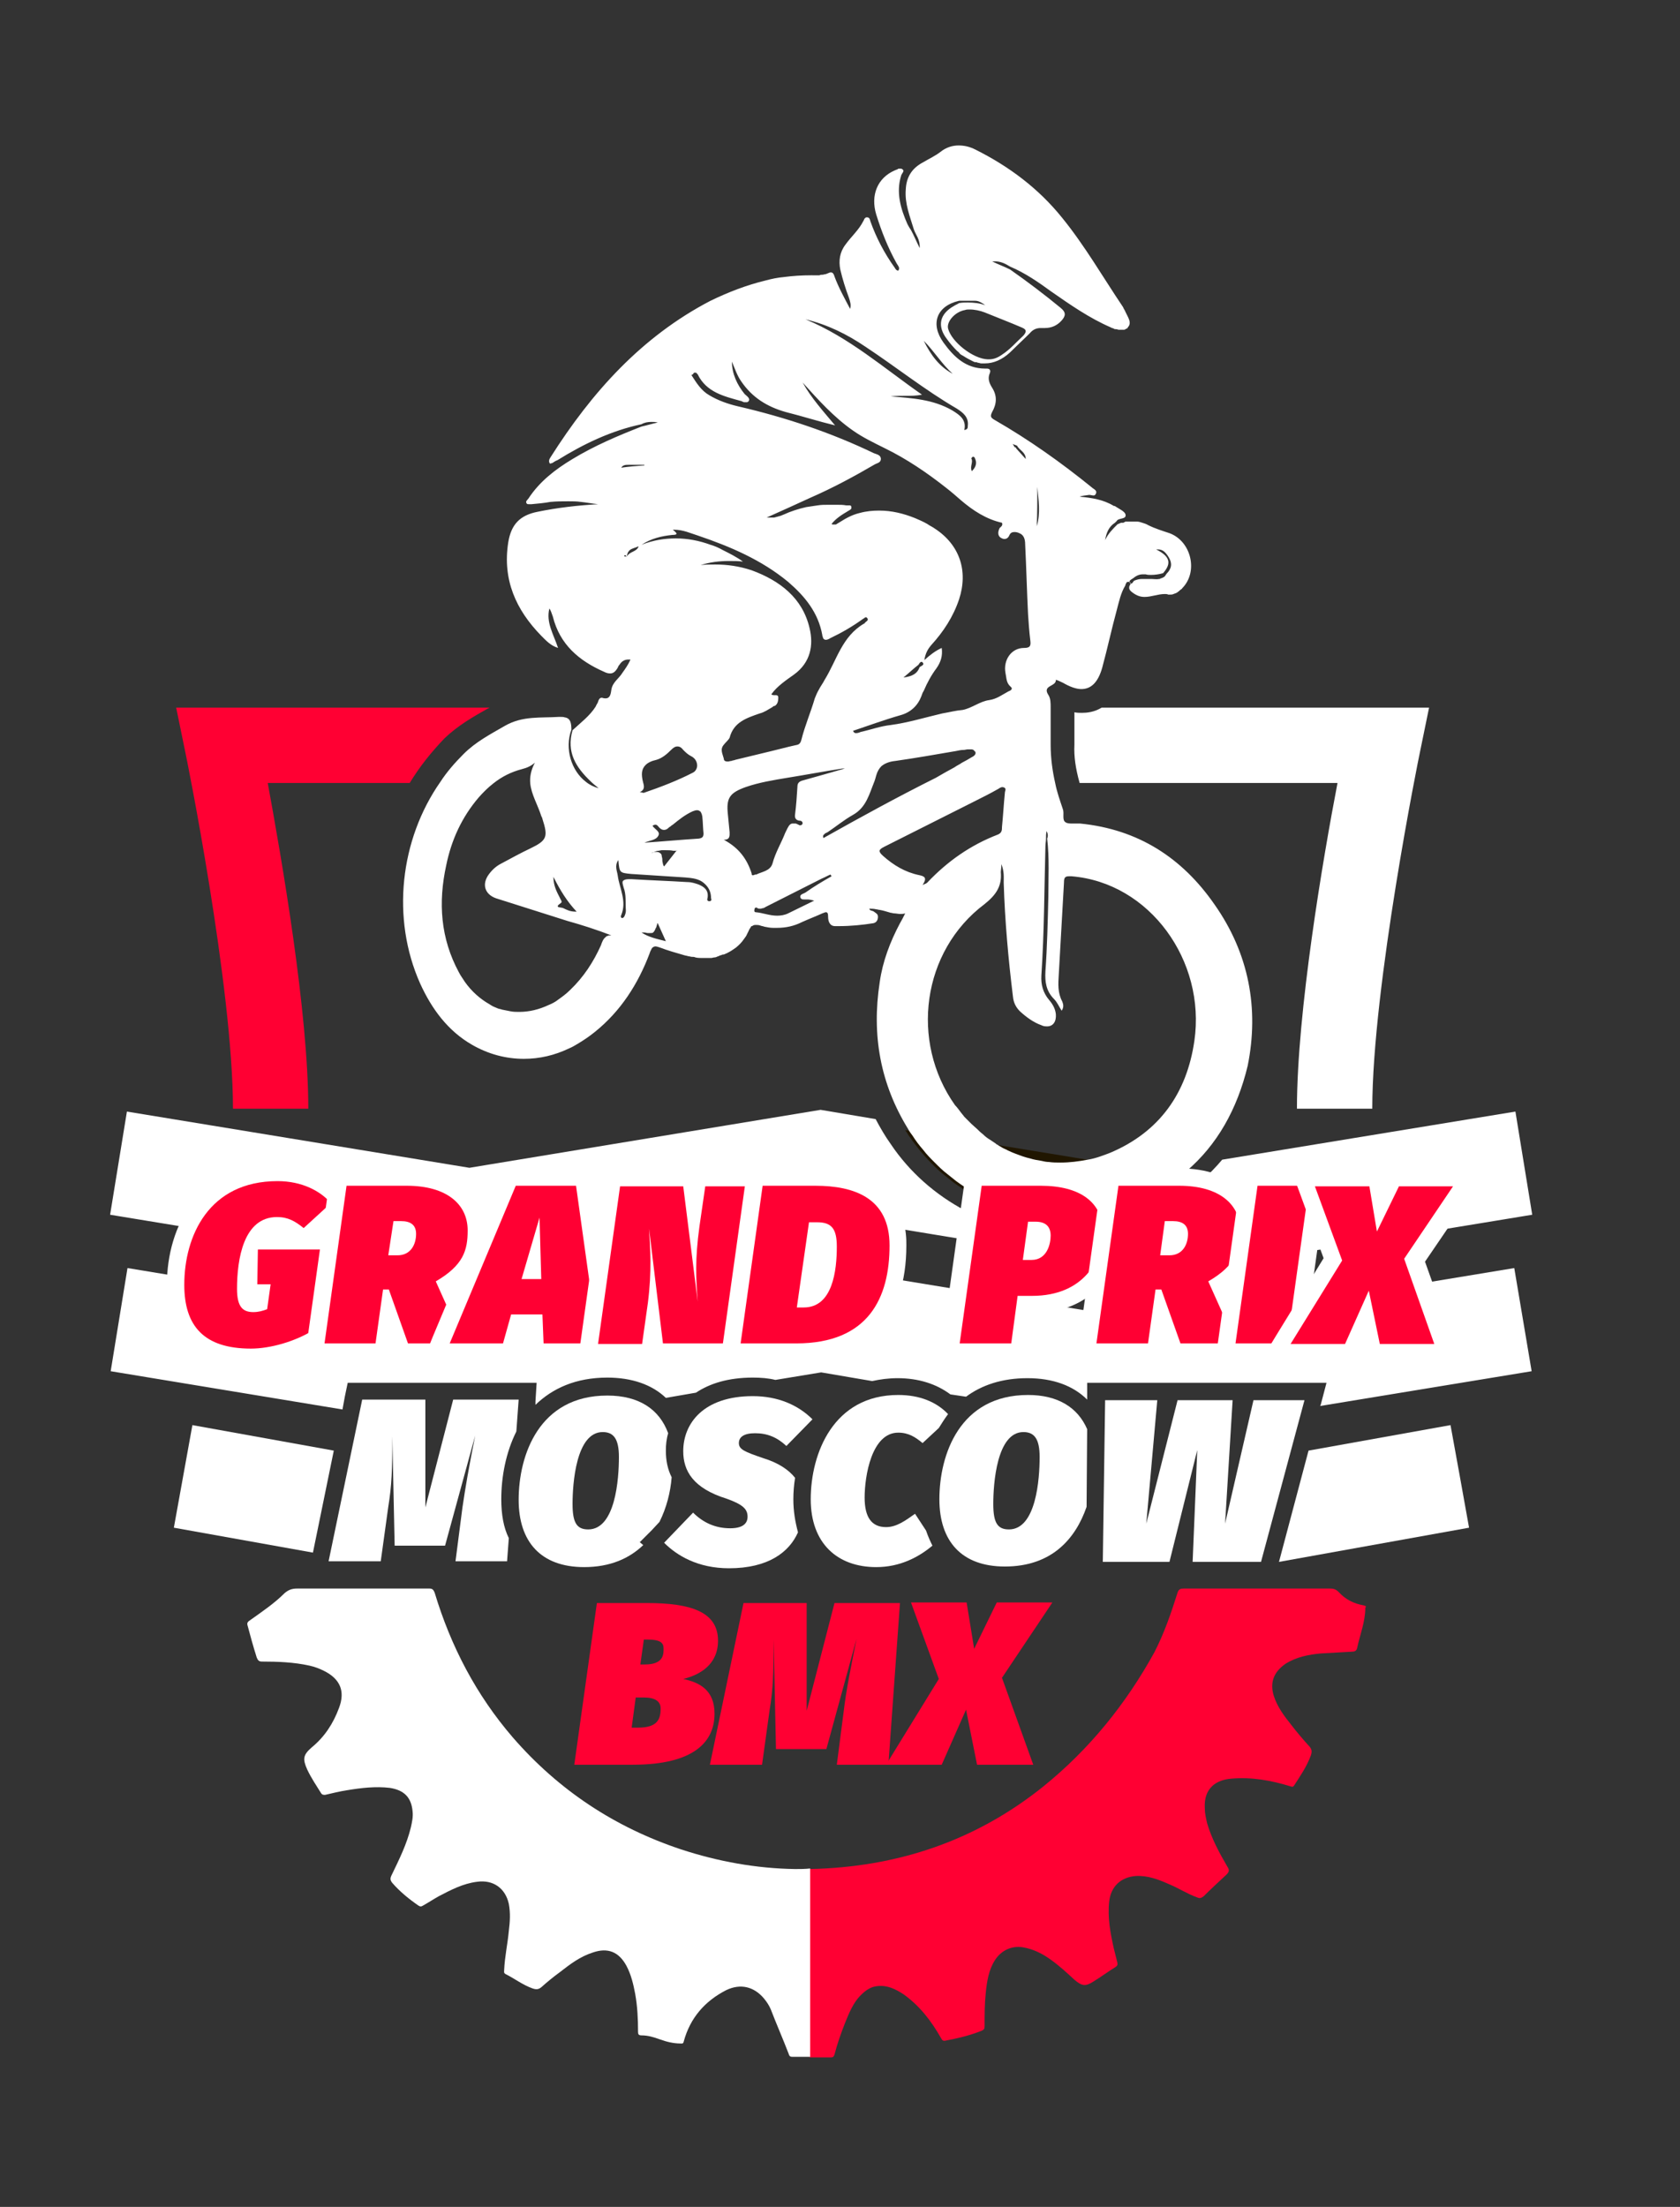 <?xml version="1.0" encoding="UTF-8"?> <svg xmlns="http://www.w3.org/2000/svg" xmlns:xlink="http://www.w3.org/1999/xlink" version="1.1" x="0px" y="0px" viewBox="0 0 289.9 380.8" style="enable-background:new 0 0 289.9 380.8;" xml:space="preserve"><rect x="0" y="0" width="289.9" height="380.8" fill="#333333" stroke="none"/> <style type="text/css"> .st0{fill:#FF0033;} .st1{fill:#FFFFFF;} .st2{fill:#201600;} .st3{fill-rule:evenodd;clip-rule:evenodd;fill:#FFFFFF;} </style> <g id="Подвал"> </g> <g id="Линии"> <g id="Слой_15"> </g> <g id="Слой_15__x28_копия_x29_"> </g> <g id="Слой_15_копия_2"> </g> </g> <g id="Райдер"> </g> <g id="Текст"> </g> <g id="Верх"> <path class="st0" d="M235.3,277c-1.7-0.3-3.1-1-4.3-2.3c-0.5-0.5-0.9-0.6-1.5-0.6c-3.1,0-6.1,0-9.2,0c-5.3,0-10.7,0-16,0 c-0.6,0-0.9,0.1-1.1,0.7c-1.1,3.5-2.3,7-4,10.3c-4.9,8.9-11.2,16.7-19.1,23.1c-11.8,9.5-25.4,14-40.4,14.3V355c1.2,0,2.5,0,3.7,0 c0.4,0,0.5-0.2,0.6-0.5c0.5-1.9,1.1-3.6,1.8-5.4c0.7-1.7,1.4-3.5,2.7-4.8c0.8-0.8,1.7-1.5,2.9-1.6c1.7-0.2,3.1,0.5,4.5,1.4 c2.8,2,4.8,4.6,6.5,7.6c0.2,0.4,0.4,0.5,0.8,0.4c2.1-0.4,4.2-0.9,6.2-1.7c0.4-0.2,0.5-0.3,0.5-0.8c0-1.9,0-3.8,0.2-5.7 c0.2-2,0.5-4,1.6-5.7c1.1-1.7,2.9-2.5,4.8-2.2c1.8,0.3,3.4,1.1,4.9,2.2c1.4,1,2.7,2.2,4,3.4c1.3,1.1,1.9,1.2,3.3,0.3 c1.3-0.8,2.5-1.7,3.8-2.5c0.3-0.2,0.4-0.4,0.3-0.8c-0.2-0.8-0.4-1.6-0.6-2.4c-0.6-2.7-1.1-5.3-0.8-8.1c0.3-2.6,2-4.2,4.6-4.4 c2.1-0.1,3.9,0.6,5.7,1.4c1.7,0.7,3.2,1.7,4.9,2.3c0.4,0.2,0.7,0.1,1.1-0.2c1.3-1.3,2.6-2.5,3.9-3.7c0.5-0.5,0.6-0.8,0.2-1.4 c-1.4-2.4-2.7-4.8-3.5-7.5c-0.2-0.9-0.4-1.7-0.4-2.6c-0.2-3.5,2-4.9,4.6-5.1c3.5-0.3,6.8,0.3,10.1,1.3c0.3,0.1,0.5,0.2,0.7-0.1 c1.1-1.7,2.2-3.3,2.9-5.2c0.2-0.6,0.2-1-0.2-1.5c-1.1-1.2-2.2-2.5-3.2-3.8c-1.2-1.5-2.4-3.1-3-5c-0.7-2.3,0-4.1,2-5.5 c1.9-1.2,4-1.6,6.1-1.8c1.8-0.1,3.5-0.2,5.3-0.3c0.5,0,0.9-0.1,1-0.7c0.5-2.3,1.4-4.5,1.4-6.9C235.8,277.2,235.7,277.1,235.3,277z"></path> <path class="st1" d="M137.2,322.5c-6.7-0.1-13.3-1.3-19.7-3.4c-11.4-3.8-21.1-10.2-29-19.3c-6.3-7.3-10.7-15.7-13.5-25 c-0.2-0.5-0.4-0.7-0.9-0.7c-3.9,0-7.8,0-11.7,0c-3.7,0-7.4,0-11.1,0c-0.9,0-1.5,0.2-2.2,0.8c-1.8,1.8-3.9,3.2-6,4.7 c-0.3,0.2-0.5,0.4-0.4,0.8c0.5,1.9,1,3.7,1.6,5.6c0.2,0.5,0.4,0.7,0.9,0.7c2.7,0,5.5,0.1,8.2,0.7c0.9,0.2,1.7,0.5,2.5,0.9 c2.8,1.4,3.7,3.5,2.6,6.4c-1,2.7-2.5,5-4.7,6.8c-1.5,1.3-1.6,2-0.8,3.8c0.7,1.5,1.6,2.8,2.4,4.1c0.2,0.3,0.4,0.3,0.7,0.3 c1.3-0.3,2.5-0.6,3.8-0.8c2.4-0.4,4.9-0.7,7.4-0.4c2.5,0.4,3.7,1.7,3.9,4.1c0.1,0.9-0.1,1.8-0.3,2.7c-0.7,2.9-2,5.5-3.3,8.2 c-0.3,0.6-0.3,0.9,0.1,1.4c1.3,1.5,2.9,2.8,4.5,3.9c0.3,0.2,0.5,0.2,0.8,0c0.9-0.5,1.8-1.1,2.7-1.6c2.1-1.1,4.2-2.2,6.6-2.5 c2.8-0.4,4.9,1.1,5.5,3.8c0.3,1.6,0.2,3.1,0,4.7c-0.2,2.2-0.7,4.4-0.8,6.7c0,0.3-0.1,0.5,0.2,0.7c1.6,0.8,3,1.9,4.7,2.5 c0.6,0.2,1,0.2,1.5-0.2c1-0.9,2.1-1.8,3.2-2.6c1.8-1.4,3.5-2.7,5.7-3.4c2.6-0.9,4.5-0.1,5.8,2.3c0.8,1.5,1.2,3.2,1.5,4.8 c0.4,2.2,0.5,4.4,0.5,6.6c0,0.4,0.1,0.6,0.6,0.6c1.1,0,2.1,0.3,3.2,0.7c1.1,0.4,2.3,0.7,3.5,0.7c0.3,0,0.5,0.1,0.6-0.4 c1.1-4,3.6-6.9,7.3-8.8c2.5-1.2,4.8-0.6,6.5,1.4c0.5,0.6,0.9,1.2,1.2,1.9c1,2.6,2.1,5.1,3.1,7.7c0.1,0.4,0.3,0.5,0.6,0.5 c1,0,2.1,0,3.1,0v-32.5C138.9,322.5,138.1,322.5,137.2,322.5z"></path> <path class="st2" d="M204.2,202.3c-3.2,2.8-7,4.9-11.6,6.4c-3,1-6.1,1.5-9.2,1.5c-3.2,0-6.4-0.5-9.5-1.5c-0.6-0.2-1.2-0.4-1.8-0.6 c-0.5-0.2-1-0.4-1.5-0.6c-2.2-1-4.2-2.1-6.1-3.5c-0.5-0.4-1-0.8-1.5-1.2c-0.8-0.6-1.5-1.3-2.2-2c-0.7-0.7-1.3-1.4-2-2.2 c-0.6-0.8-1.2-1.5-1.8-2.4c-0.3-0.4-0.5-0.8-0.8-1.2l15.5,2.5h0l15.9,2.6l14.7,2.4L204.2,202.3z"></path> <path class="st1" d="M264.4,209.6l-62.1,10.2l-60.6-10l-60.6,10l-62.1-10.2l2.9-17.8l59.1,9.7l60.6-10l9.5,1.6 c0.8,1.5,1.6,2.9,2.6,4.3c6.5,9.7,17.9,15.7,29.7,15.7c3.6,0,7.1-0.6,10.5-1.7c7-2.3,12.7-6.2,17-11.3l50.6-8.3L264.4,209.6z"></path> <path class="st3" d="M209.6,156.1c-5.6-8.1-13.2-13-23.2-14c-0.3,0-0.6,0-0.9,0c-0.1,0-0.3,0-0.4,0c-0.4,0-0.9,0-1.2-0.2 c-0.7-0.4-0.2-1.5-0.5-2.3c-0.5-1.5-1-2.9-1.3-4.4c-0.5-2.2-0.8-4.4-0.8-6.7c0-1.8,0-3.6,0-5.5c0-0.3,0-0.6,0-0.9 c0-0.8,0-1.6-0.4-2.2c-1.1-1.7,1.4-1.4,1.3-2.6c0,0,0,0,0,0c0.1,0,0.8,0.3,1.2,0.5c1.2,0.7,2.3,1.1,3.2,1.1c1.7,0,2.9-1.2,3.6-3.7 c0.9-3.3,1.6-6.6,2.5-9.9c0.4-1.5,0.7-3,1.5-4.3c0,0,0-0.1,0-0.1c0-0.1,0.1-0.1,0.1-0.2c0-0.1,0.1-0.1,0.1-0.2 c0.1-0.1,0.2-0.1,0.3-0.1c0.1,0,0.1,0,0.2,0c0.4,0.2,0.1,0.5,0,0.7c-0.2,0.6,0.2,0.9,0.6,1.2c0.7,0.5,1.3,0.7,2,0.7 c1.2,0,2.3-0.5,3.5-0.5c0.2,0,0.4,0,0.6,0.1c0.1,0,0.2,0,0.3,0h0c0.2,0,0.4,0,0.6-0.1c0.3-0.1,0.6-0.2,0.8-0.4 c0.2-0.1,0.3-0.3,0.5-0.4c0.1-0.1,0.2-0.1,0.2-0.2c2.8-2.8,1.6-8.1-2.2-9.5c-1.2-0.4-2.5-0.8-3.7-1.4c-0.3-0.2-0.7-0.3-1-0.4 c-0.3-0.1-0.6-0.2-0.9-0.2c-0.1,0-0.3,0-0.4,0c-0.1,0-0.1,0-0.2,0c-0.2,0-0.3,0-0.5,0c-0.1,0-0.1,0-0.2,0c0,0,0,0,0,0 c0,0,0,0-0.1,0c0,0,0,0-0.1,0c-0.1,0-0.1,0-0.2,0h0c0,0,0,0,0,0c-0.1,0-0.1,0-0.2,0c-0.1,0-0.2,0-0.2,0.1c-0.1,0-0.2,0-0.2,0.1 c-0.1,0-0.1,0-0.2,0c0,0,0,0-0.1,0c0,0-0.1,0-0.1,0c-0.1,0-0.2,0.1-0.3,0.1c-0.1,0.1-0.3,0.1-0.4,0.2c-0.8,0.8-1.6,1.6-2.1,2.7 c0.2-1.2,0.6-2.3,1.7-3c0.1-0.1,0.2-0.2,0.3-0.3c0.3-0.6,1.8-0.2,1.5-1.2c-0.2-0.5-1.1-0.9-1.7-1.3c-0.1-0.1-0.2-0.1-0.3-0.1 c-1.8-1.1-3.8-1.4-5.9-1.6c0.5-0.2,1.1-0.2,1.6-0.3h0.1c0.2,0,0.5,0.1,0.7,0.1c0.2,0,0.3-0.1,0.4-0.3c0.3-0.6-0.4-0.8-0.7-1.1 c-5.3-4.3-10.8-8.2-16.7-11.6c-0.7-0.4-0.9-0.6-0.5-1.4c0.8-1.4,0.9-2.8,0-4.2c-0.5-0.8-0.8-1.6-0.4-2.5c0.2-0.5,0-0.8-0.5-0.8 h-0.3c-3.3,0-5.4-2-7.2-4.5c-2.3-3.2-1.2-6.3,2.7-7.2c0.4,0,0.7,0,1.1,0c0.6,0,1.2,0,1.7,0h0c0.3,0,0.6,0.1,0.8,0.2 c0.2,0.1,0.4,0.2,0.7,0.4c0.1,0.1,0.2,0.2,0.3,0.2c-1-0.4-2.1-0.5-3.1-0.5c-0.5,0-1,0-1.5,0.1c-0.3,0.2-0.6,0.3-0.9,0.5 c-2.5,1.4-2.9,3.5-1.2,5.7c0.5,0.7,1.1,1.4,1.7,2c0.2,0.2,0.4,0.3,0.5,0.5c0.2,0.2,0.4,0.3,0.6,0.4c0.6,0.4,1.2,0.7,1.8,1 c0.2,0.1,0.3,0.1,0.5,0.1c0.1,0,0.2,0.1,0.3,0.1c0.2,0,0.3,0.1,0.5,0.1c0,0,0,0,0,0c0.2,0,0.4,0,0.7,0h0c1.4,0,2.9-0.6,4.3-1.9 c1.1-1.1,2.3-2.2,3.4-3.3c0.5-0.6,1.1-0.9,1.9-0.9c0.1,0,0.2,0,0.3,0c0.1,0,0.3,0,0.4,0c1.1,0,2.1-0.4,2.9-1.3 c0.7-0.8,0.8-1.4-0.2-2.2c-2.8-2.3-5.7-4.5-8.7-6.6c-1-0.5-2.1-0.9-3.1-1.4c0.2,0,0.3,0,0.5,0c1,0,1.8,0.4,2.6,0.9 c2.6,1.1,4.9,2.7,7.1,4.3c3.3,2.3,6.6,4.6,10.3,6.2c0.1,0.1,0.3,0.1,0.5,0.2c0.1,0.1,0.2,0.1,0.4,0.1c0.2,0,0.3,0.1,0.5,0.1 c0.1,0,0.1,0,0.2,0c0,0,0,0,0.1,0c0,0,0,0,0,0h0.1c0,0,0,0,0,0c0.1,0,0.3,0,0.4,0c0,0,0,0,0,0c0.1,0,0.2,0,0.3-0.1 c0.1,0,0.1-0.1,0.2-0.1c0.1,0,0.2-0.1,0.2-0.2c0.8-0.8,0-1.8-0.4-2.7c-0.1-0.3-0.3-0.5-0.4-0.8c-3.5-5.2-6.6-10.6-10.5-15.4 c-4.1-5.1-9.2-8.9-15-11.8c-1-0.5-1.9-0.7-2.9-0.7c-1,0-2.1,0.3-3.1,1.1c-0.9,0.7-2,1.2-3,1.8c-1.9,1-2.9,2.5-3,4.7 c-0.2,2.4,0.7,4.6,1.4,6.9c0.3,0.9,1.1,1.7,1,3.2c-0.6-1.2-1-2.2-1.5-3.1c-0.2-0.3-0.4-0.6-0.6-1c-1.2-2.7-2-5.5-1.1-8.4 c0.1-0.4,0.7-0.8,0.2-1.1c0,0-0.1-0.1-0.2-0.1c0,0-0.1,0-0.1,0c-0.1,0-0.2,0-0.3,0c-0.1,0-0.1,0-0.2,0.1c-0.2,0.1-0.3,0.1-0.5,0.2 c-3,1.3-4.2,4.3-3.2,7.6c0.9,2.9,2,5.7,3.5,8.4c0.2,0.4,0.7,0.8,0.3,1.3c-0.3,0-0.5-0.3-0.6-0.5c-1.8-2.5-3.2-5.2-4.2-8 c-0.1-0.3-0.1-0.7-0.6-0.7c0,0,0,0,0,0c-0.1,0-0.2,0-0.3,0.1c0,0,0,0.1-0.1,0.1c-0.1,0.1-0.1,0.3-0.2,0.4c-0.8,1.6-2.1,2.7-3.1,4.1 c-1,1.3-1.2,2.8-0.9,4.3c0.4,1.7,0.9,3.3,1.5,4.9c0.2,0.6,0.4,1.2,0.2,1.9c-1-1.9-2-3.7-2.7-5.6c-0.1-0.4-0.3-0.7-0.6-0.7 c-0.1,0-0.2,0-0.4,0.1c-0.2,0.1-0.3,0.1-0.5,0.2c-0.2,0-0.4,0.1-0.5,0.1c-0.2,0-0.4,0-0.6,0.1c-0.2,0-0.4,0-0.5,0 c-0.2,0-0.5,0-0.7,0H140c-1.6,0-3.2,0.1-4.7,0.3c-1.1,0.1-2.1,0.3-3.2,0.6c-3.3,0.8-6.4,2-9.5,3.5c-11.9,6.2-20.5,15.8-27.6,27 c-0.2,0.3-0.4,0.7-0.1,1.1c0.1,0,0.3-0.1,0.4-0.1c0.3-0.2,0.6-0.4,0.9-0.5c4.5-2.8,9.3-5.1,14.5-6.2c0.5-0.3,1.1-0.4,1.7-0.4 c0.4,0,0.7,0,1.1,0.1c-0.9,0.2-1.9,0.5-2.8,0.7c-4.1,1.6-8.1,3.3-11.9,5.6c-3,1.8-5.7,3.9-7.6,6.8c-0.2,0.3-0.6,0.5-0.3,0.9 c0.1,0.1,0.2,0.1,0.4,0.1c0.1,0,0.3,0,0.4,0c1.1-0.1,2.2-0.2,3.3-0.4c1.1-0.1,2.1-0.1,3.1-0.1c0.7,0,1.4,0,2.1,0.1 c1,0.1,2,0.3,3,0.4c-3.5,0.2-7,0.6-10.4,1.3c-3.1,0.6-4.6,2.2-5.1,5.3c-1,6.4,1.3,11.6,5.7,16.1c0.8,0.8,1.6,1.7,2.9,2.1 c-0.8-2.4-2.1-4.4-1.5-6.8c0.3,0.4,0.4,0.9,0.6,1.4c1.2,4.8,4.5,7.6,8.8,9.5c0.4,0.2,0.7,0.3,1.1,0.3c0.5,0,0.9-0.3,1.3-1 c0.1-0.2,0.1-0.3,0.3-0.5c0.3-0.5,0.8-0.9,1.5-0.9c0.1,0,0.3,0,0.4,0c-0.4,0.9-0.9,1.6-1.4,2.3c-0.6,1-1.7,1.6-1.9,2.9 c-0.1,0.7-0.2,1.5-1,1.5c-0.2,0-0.3,0-0.6-0.1c0,0-0.1,0-0.1,0c-0.3,0-0.5,0.3-0.6,0.7c-0.1,0.3-0.3,0.5-0.4,0.8 c-1,1.6-2.6,2.8-4,4.1c-1.1,3.8,0.6,6.4,3.1,8.8c0.4,0.4,0.9,0.8,1.4,1.2c-0.8-0.2-1.6-0.6-2.2-1.1c-2.5-1.9-3.7-5.7-2.5-9 c0-1.2-0.2-1.9-1-2.1c0,0-0.1,0-0.1,0c-0.2-0.1-0.5-0.1-0.8-0.1c-0.1,0-0.2,0-0.3,0c-3.1,0.2-6.2-0.2-9.2,1.5 c-2.6,1.5-5.1,2.8-7.2,4.9c-1.5,1.5-2.9,3.1-4,4.8c-7,10-8.5,23.6-3.5,34.8c2,4.4,4.8,8.2,9,10.6c2.8,1.6,5.8,2.4,8.9,2.4 c2.7,0,5.3-0.6,7.8-1.8c0.5-0.2,1-0.5,1.5-0.8c1-0.6,1.9-1.2,2.9-2c4.5-3.6,7.5-8.3,9.5-13.6c0-0.1,0.1-0.2,0.1-0.3 c0.1-0.2,0.2-0.4,0.3-0.6c0.2-0.2,0.4-0.3,0.6-0.3c0.2,0,0.5,0.1,0.8,0.2c1.3,0.5,2.7,0.9,4.1,1.3c0.3,0.1,0.5,0.1,0.8,0.2 c0.2,0,0.4,0.1,0.6,0.1c0.2,0,0.4,0,0.6,0.1c0.4,0.1,0.8,0.1,1.2,0.1c0.3,0,0.7,0,1,0c0,0,0.1,0,0.1,0c0.1,0,0.2,0,0.4,0 c0.2,0,0.4-0.1,0.6-0.1c0.2,0,0.4-0.1,0.6-0.2c0.1,0,0.2,0,0.2-0.1c0.1,0,0.3-0.1,0.4-0.1c0.1-0.1,0.3-0.1,0.4-0.1 c0.8-0.3,1.4-0.7,2.1-1.2c0.5-0.4,1-0.9,1.4-1.5c0.2-0.3,0.4-0.5,0.5-0.8c0.1-0.2,0.2-0.4,0.3-0.6c0.1-0.3,0.3-0.5,0.4-0.7 c0-0.1,0.1-0.1,0.2-0.1c0.2-0.2,0.4-0.2,0.7-0.2c0.2,0,0.4,0,0.7,0.1c0.2,0.1,0.5,0.1,0.7,0.2c0.5,0.1,1,0.2,1.5,0.2 c0.2,0,0.5,0,0.7,0c1.5,0,2.9-0.3,4.3-1c1.1-0.5,2.4-1,3.5-1.5c0.3-0.1,0.5-0.2,0.6-0.2c0.3,0,0.4,0.2,0.4,0.8 c0,0.8,0.3,1.6,1.2,1.6c0.2,0,0.4,0,0.7,0c2,0,4-0.2,5.9-0.5c0.5-0.1,0.8-0.5,0.8-1.1c0-0.5-0.3-0.6-0.7-0.9 c-0.2-0.2-0.7-0.1-0.8-0.5h0.2c0.3,0,0.6,0,1,0.1c0.2,0,0.4,0.1,0.6,0.1c0.6,0.1,1.2,0.3,1.9,0.5c0.2,0,0.4,0.1,0.6,0.1 c0.3,0,0.7,0.1,1,0.1c0.3,0,0.6,0,0.9-0.1c-0.4,0.8-0.6,1.2-0.9,1.7c-1.7,3.2-3,6.6-3.5,10.2c-1.4,9.1,0.1,17.5,4.9,25.3v0 c0.2,0.4,0.5,0.8,0.8,1.2c0.5,0.8,1.1,1.6,1.8,2.4c0.6,0.8,1.3,1.5,2,2.2c0.7,0.7,1.4,1.4,2.2,2c0.5,0.4,1,0.8,1.5,1.2 c1.9,1.4,4,2.6,6.1,3.5c0.5,0.2,1,0.4,1.5,0.6c0.6,0.2,1.2,0.4,1.8,0.6c3.1,1,6.3,1.5,9.5,1.5c3.1,0,6.2-0.5,9.2-1.5 c4.5-1.5,8.4-3.7,11.6-6.4l0,0c5.3-4.5,8.8-10.7,10.6-18.2C217.3,174,215.5,164.5,209.6,156.1z M195.5,99.8c0.5-0.4,1-0.7,1.7-0.7 c0.2,0,0.3,0,0.5,0c0.3,0.1,0.6,0.1,0.9,0.1c0.7,0,1.4-0.1,2.1-0.3c1.5-1.7,1.2-2.9-1.2-4.1c0.1,0,0.2,0,0.3,0 c0.8,0,1.3,0.4,1.9,1.4c0.6,1,0.5,1.9-0.4,2.8c-0.1,0.1-0.1,0.2-0.2,0.3c-0.1,0.2-0.3,0.3-0.5,0.4c-0.1,0-0.2,0.1-0.3,0.1 c-0.1,0-0.1,0.1-0.2,0.1c0,0-0.1,0-0.1,0c-0.4,0.1-0.9,0-1.3,0h-0.2c-0.5,0-0.9,0-1.4,0c-0.5,0-0.9,0.1-1.4,0.3 c-0.2,0.2-0.3,0.5-0.5,0.5c-0.1,0-0.1,0-0.2-0.1C194.7,100.2,195.2,100,195.5,99.8z M176.3,56.5c0.7,0.3,1,0.6,0.3,1.4 c-1.2,1.1-2.3,2.4-3.7,3.3c-0.7,0.5-1.4,0.8-2.2,0.8c-0.1,0-0.2,0-0.3,0c-2.5-0.1-6.2-3-6.8-5.3c-0.3-1.2,1.2-2.9,2.9-3.2 c0.3-0.1,0.5-0.1,0.8-0.1c0.9,0,1.8,0.2,2.6,0.5C172.1,54.8,174.2,55.6,176.3,56.5z M179,84c0.2,2.3,0.6,4.5-0.1,6.8 C179,88.5,179,86.3,179,84z M175.5,76.9C175.5,76.9,175.6,76.9,175.5,76.9C175.6,76.9,175.6,76.9,175.5,76.9 C175.6,76.9,175.6,76.9,175.5,76.9c0.4,0.8,1.5,1.1,1.5,2.3c-0.6-0.7-1.2-1.3-1.7-1.9c0,0,0-0.1,0-0.1l0,0h0c0,0-0.1,0-0.1,0 c-0.2,0-0.3-0.5-0.5-0.6C175,76.7,175.2,76.8,175.5,76.9z M167.6,79.1c0,0,0.2-0.3,0.3-0.3c0.1,0,0.3,0.1,0.3,0.2 c0.4,0.8,0.3,1.5-0.5,2.3C167.3,80.5,168,79.7,167.6,79.1C167.6,79.1,167.6,79.1,167.6,79.1z M164.4,64.5c-2.4-1.3-3.8-3.3-5-5.7 C161.2,60.6,162.5,62.8,164.4,64.5z M149.3,59.8c5.3,3.5,10.3,7.5,15.8,10.7c1.1,0.7,2.1,1.5,1.9,3c0,0.3,0,0.6-0.6,0.7 c0.4-1.8-0.8-2.6-2.1-3.4c-3.3-1.9-6.9-2.1-10.6-2.4c0.9-0.1,1.7-0.1,2.6-0.1c0.9,0,1.8,0,2.8-0.2c-6.6-4.6-12.6-9.9-20.1-13 C142.8,56,146.2,57.7,149.3,59.8z M119.8,64.3c0.1,0,0.1,0,0.2,0c0.1,0,0.2,0,0.2,0.1c0,0,0.1,0.1,0.1,0.1c0,0,0.1,0.1,0.1,0.1 c1.5,3.1,4.6,3.8,7.5,4.6c0.1,0,0.1,0,0.2,0.1c0.1,0,0.2,0.1,0.3,0.1c0,0,0.1,0,0.1,0c0.1,0,0.2,0,0.3,0c0,0,0.1,0,0.1,0 c0.1,0,0.2-0.1,0.2-0.1c0,0,0.1-0.1,0.1-0.1c0.3-0.5-0.4-0.9-0.7-1.2c-1.3-1.6-2.2-3.5-2.2-5.6c0.5,1.2,0.9,2.4,1.6,3.4 c1.9,2.8,4.5,4.4,7.7,5.3c2.8,0.7,5.6,1.6,8.5,2.3c-2-2.4-4.1-4.7-5.6-7.4c2.7,3,5.4,6,8.7,8.3c1.7,1.2,3.6,2.1,5.4,3 c3.9,1.9,7.4,4.3,10.7,6.9c0.9,0.7,1.7,1.4,2.5,2.1c2.1,1.8,4.4,3.3,7.1,3.9c0.2,0.5-0.2,0.7-0.4,0.9c-0.3,0.6-0.4,1.3,0.2,1.7 c0.2,0.1,0.4,0.2,0.6,0.2c0.4,0,0.7-0.2,0.9-0.7c0.2-0.4,0.5-0.5,0.9-0.5c0.3,0,0.6,0.1,0.8,0.2c0.8,0.3,1,1.1,1,1.9 c0.2,4,0.3,8.1,0.5,12.1c0.1,1.5,0.2,3,0.4,4.6c0.1,0.9-0.1,1.2-1.1,1.2c-2.2,0-3.6,2.1-3.2,4.3c0.2,0.9,0.1,1.7,0.9,2.4 c0.5,0.4-0.1,0.7-0.4,0.8c-1.1,0.6-2,1.3-3.3,1.5c-1.6,0.2-3,1.4-4.6,1.7c-1.2,0.1-2.3,0.4-3.5,0.6c-3,0.7-5.9,1.6-8.9,2 c-1.8,0.2-3.4,0.8-5.2,1.2c-0.2,0.1-0.5,0.2-0.8,0.2c-0.2,0-0.4-0.1-0.5-0.4c2.7-0.9,5.4-1.9,8.2-2.7c1.8-0.5,3-1.7,3.6-3.3 c0.1-0.3,0.2-0.6,0.4-0.9c0.6-1.4,1.3-2.7,2.2-3.9c0.7-1,1.1-2.1,0.9-3.5c-1.1,0.5-2,1.2-3,2.1c0.2-1.2,0.6-1.9,1.2-2.6 c2.1-2.3,3.8-4.9,4.8-7.9c1.6-4.9,0.1-9.4-4.2-12.2c-0.4-0.3-0.9-0.5-1.3-0.8c-0.7-0.4-1.4-0.7-2.1-1c-2-0.8-4-1.3-6.2-1.3 c-1.1,0-2.2,0.1-3.3,0.4c-1.3,0.3-2.4,0.9-3.5,1.6c-0.2,0.1-0.3,0.2-0.5,0.3c0,0-0.1,0.1-0.2,0.1c-0.1,0-0.1,0-0.1,0h0 c0,0-0.1,0-0.1,0c0,0,0,0,0,0c-0.1,0-0.2,0-0.3,0c-0.1,0-0.1,0-0.2-0.1c0.8-1,1.8-1.6,2.8-2.2c0.3-0.2,0.7-0.3,0.6-0.7 c0-0.3-0.2-0.3-0.4-0.3c-0.1,0-0.3,0-0.4,0h-0.1c-0.5-0.1-1-0.1-1.5-0.1c-0.5,0-1,0-1.4,0h-0.2c-0.6,0-1.2,0-1.8,0.1c0,0,0,0,0,0 c-0.7,0.1-1.3,0.2-2,0.3c-1.3,0.3-2.6,0.7-3.9,1.3c-0.2,0.1-0.3,0.1-0.5,0.2c-0.4,0.1-0.7,0.2-1.1,0.3c-0.2,0-0.4,0-0.7,0 c-0.2,0-0.4,0-0.6,0c2.7-1.2,5.1-2.3,7.5-3.4c3.9-1.7,7.6-3.7,11.2-5.8c0.4-0.2,1-0.3,1-0.9c0-0.7-0.7-0.8-1.2-1 c-7.5-3.6-15.3-6.2-23.5-8.1c-1.7-0.4-3.4-1-4.9-1.9c-1.4-0.8-2.2-2.1-3.1-3.5C119.7,64.6,119.6,64.4,119.8,64.3z M155.9,116.9 c1.1-0.9,1.8-1.6,2.6-2.2c0.1-0.2,0.3-0.5,0.5-0.5c0.1,0,0.1,0,0.2,0.1c0.4,0.4-0.2,0.6-0.5,0.8 C158.3,116.2,157.5,116.7,155.9,116.9z M116.1,91.4h0.2c1.6,0,2.8,0.6,4.1,1c5.6,1.9,11,4.2,15.6,8c2.9,2.5,5.2,5.3,5.9,9.2 c0,0.1,0,0.2,0.1,0.3c0,0,0,0.1,0,0.1c0,0.1,0.1,0.2,0.1,0.2c0.1,0.1,0.2,0.2,0.4,0.2c0.2,0,0.5-0.1,0.8-0.3c1.9-0.9,3.8-2,5.6-3.3 c0.2-0.1,0.4-0.3,0.5-0.3c0.1,0,0.1,0,0.2,0.1c0.4,0.4-0.1,0.6-0.3,0.8c-0.1,0.1-0.1,0.2-0.2,0.2c-3.8,2.2-4.7,6.3-6.8,9.7 c-0.3,0.6-0.7,1.1-1,1.7c-0.3,0.5-0.5,1-0.7,1.5c-0.7,2.4-1.7,4.7-2.3,7.1c-0.2,0.8-0.5,0.9-1.1,1c-1.4,0.3-2.8,0.7-4.1,1 c-2.1,0.5-4.1,1-6.2,1.5c-0.2,0.1-0.5,0.1-0.7,0.2c-0.2,0-0.4,0.1-0.6,0.1c-0.4,0-0.7-0.1-0.7-0.5c-0.2-0.8-0.7-1.6,0-2.4 c0.3-0.4,0.8-0.8,1-1.2c0.7-2.7,2.9-3.4,5.2-4.2c0.8-0.2,1.5-0.7,2.2-1.1c0.1-0.1,0.2-0.2,0.4-0.2c0.5-0.3,0.6-0.9,0.6-1.4 c0-0.8-0.8-0.2-1.2-0.6c1-1.4,2.5-2.4,3.9-3.4c2.9-2.1,3.4-5.1,2.7-8c-1.2-5.2-5.1-8.2-10-10c-2.1-0.7-4.2-1-6.3-1 c-0.8,0-1.6,0-2.5,0.1c1.6-0.5,3.2-0.7,4.9-0.7c0.8,0,1.6,0,2.4,0.1c-1.1-0.8-2.3-1.4-3.5-2c-0.7-0.4-1.4-0.7-2.1-0.9 c-1.9-0.7-3.9-1.1-6-1.1c-1.9,0-3.9,0.3-5.9,1.1c1.7-1.1,3.4-1.5,5.3-1.7C117.2,92.3,116.7,91.9,116.1,91.4z M111.2,145.4 c0.9-0.4,2-0.4,2.4-1.2c0.4-0.7-0.6-1.1-1-1.7c0.1-0.1,0.3-0.2,0.5-0.2c0.2,0,0.3,0.1,0.4,0.2c0.4,0.5,0.7,0.7,1.1,0.7 c0.2,0,0.5-0.1,0.7-0.3c0.1-0.1,0.2-0.2,0.4-0.3c0.1-0.1,0.2-0.2,0.4-0.3c1.1-0.9,2.1-1.7,3.4-2.3c0.3-0.1,0.5-0.2,0.8-0.2 c0.2,0,0.4,0.1,0.5,0.2c0.1,0,0.1,0.1,0.1,0.1c0.1,0.1,0.1,0.2,0.2,0.4c0,0.1,0.1,0.3,0.1,0.5c0.1,0.9,0.1,1.9,0.2,2.8 c0,0.6-0.2,0.8-0.8,0.9C117.4,144.9,114.3,145.2,111.2,145.4z M116.8,146.7c-0.7,0.9-1.4,1.8-2.2,2.8c-0.2-0.2-0.2-0.5-0.3-0.9 c0-0.3,0-0.5-0.1-0.8c0-0.3-0.1-0.5-0.3-0.6c-0.1-0.1-0.3-0.2-0.6-0.2c-0.2,0-0.3,0-0.6,0.1c-0.1,0-0.2,0-0.2,0.1 c0.4-0.2,0.8-0.4,1.1-0.4c0.2,0,0.4-0.1,0.6-0.1c0.1,0,0.2,0,0.3,0c0.1,0,0.2,0,0.3,0c0.5,0,0.9,0,1.4,0.1c0.1,0,0.3,0,0.5,0H116.8 z M119.6,133.3c-2.7,1.4-5.6,2.5-8.5,3.5c0,0,0,0-0.1,0c-0.1,0-0.3-0.1-0.6-0.1c0.8-0.4,0.8-0.9,0.6-1.6c-0.4-1.5-0.3-2.4,0.4-3.1 c0.4-0.4,1-0.7,1.9-0.9c1-0.3,1.8-1,2.5-1.7c0.4-0.4,0.7-0.6,1.1-0.6s0.7,0.2,1,0.6c0.4,0.4,0.8,0.8,1.4,1.1c0.6,0.3,1,0.9,1,1.6 C120.3,132.6,120,133.1,119.6,133.3z M108.5,80.2h0.5c0.3,0,0.6,0,0.9,0h1.3c0,0,0,0.1,0,0.1c-1.3,0.1-2.7,0.2-4,0.4 C107.5,80.2,108,80.2,108.5,80.2z M107.7,96c0-0.1,0.1-0.2,0.1-0.2c0,0,0.1,0,0.1,0c0.1,0,0.2,0.2,0.2,0.3 C108,96,107.9,96,107.7,96z M108.2,96c0-0.5,0.2-0.8,0.4-1c0,0,0.1-0.1,0.1-0.1c0.4-0.3,1-0.4,1.4-0.6l0,0l0.1,0 c-0.2,0.5-0.6,0.7-1,0.9C108.8,95.4,108.4,95.6,108.2,96z M96.6,154.9c-0.5-1-1.1-2-1.1-3.6c1.2,2.4,2.4,4.3,4,6 c-0.1,0-0.1,0-0.2,0c-0.9,0-1.5-0.3-2.1-0.6c-0.4-0.2-1.7,0-0.4-0.9C97.1,155.6,96.7,155.2,96.6,154.9z M105.5,161.4 c-0.1,0-0.3,0-0.4,0c-0.1,0-0.2,0.1-0.3,0.1c-0.1,0-0.2,0.1-0.3,0.2c-0.4,0.3-0.6,0.8-0.8,1.4c-1.3,2.9-3,5.5-5.3,7.7 c-0.7,0.7-1.4,1.2-2.1,1.7c-0.5,0.4-1.1,0.7-1.6,0.9c-1.7,0.8-3.4,1.2-5.1,1.2c-0.5,0-1,0-1.5-0.1c-0.5-0.1-1-0.2-1.5-0.3 c-0.2-0.1-0.5-0.1-0.7-0.2c-0.5-0.2-1-0.4-1.4-0.7c-1.6-0.9-3.1-2.2-4.3-3.9c-0.3-0.5-0.7-1-1-1.6c-3.2-5.9-3.6-12.1-2.2-18.5 c0.9-4.4,2.7-8.3,5.6-11.7c0.8-0.9,1.6-1.7,2.5-2.4c1.5-1.2,3.1-2,5-2.5c0.8-0.2,1.5-0.5,2.2-1.1c-0.7,1.3-0.9,2.5-0.8,3.6 c0.2,1.9,1.3,3.7,1.9,5.6c0.1,0.2,0.2,0.4,0.2,0.5c1,3.1,0.8,3.7-2.1,5.1c-1.7,0.8-3.3,1.7-5,2.6c-0.8,0.4-1.5,1-2.1,1.8 c-1.3,1.7-0.8,3.5,1.2,4.2c4.1,1.3,8.2,2.6,12.3,3.9C100.4,159.6,102.9,160.4,105.5,161.4L105.5,161.4z M110.7,160.9 c0.2,0,0.3,0,0.5,0c0.2,0,0.4,0.1,0.6,0.1c0.1,0,0.2,0,0.3,0c0.3,0,0.5,0,0.6-0.1c0,0,0,0,0.1-0.1c0.1-0.1,0.2-0.3,0.3-0.5 c0-0.1,0-0.1,0.1-0.2c0.1-0.2,0.1-0.4,0.2-0.6c0-0.1,0-0.2,0.1-0.2c0.5,1.1,0.9,2,1.4,3.1C113.3,162,111.9,161.7,110.7,160.9z M122.4,155.5C122.4,155.5,122.4,155.5,122.4,155.5c-0.4,0-0.4-0.3-0.3-0.6c0.2-1.3-0.6-1.9-1.6-2.3c-0.6-0.2-1.2-0.4-1.9-0.4 c-3.2-0.2-6.4-0.3-9.6-0.5c-0.2,0-0.3,0-0.5,0c-0.5,0-0.8,0.1-1,0.3c-0.1,0.1-0.1,0.4,0,0.7c0,0.1,0.1,0.3,0.1,0.4 c0.5,1.3,0.3,2.6,0.4,4c0,0.4-0.1,0.7-0.3,1.1c-0.1,0.1-0.2,0.2-0.3,0.2c0,0-0.1,0-0.1,0c-0.2-0.1-0.2-0.3-0.1-0.5 c1-2.4-0.3-4.6-0.6-6.8c-0.1-0.8-0.6-1.7,0.1-2.7c0.2,2.2,0.2,2.2,2.2,2.4c3.1,0.2,6.2,0.4,9.3,0.6c1.2,0.1,2.4,0.2,3.3,1 c0.8,0.7,1.2,1.5,1.2,2.6C122.8,155.2,122.8,155.5,122.4,155.5z M129.7,150.7c-0.8-2.5-2.2-4.4-4.8-5.8c1.1,0,1-0.7,1-1.3 c-0.1-1-0.2-2-0.3-3.1c-0.3-2.8,0.3-3.7,3.1-4.7c2.3-0.8,4.8-1.2,7.2-1.6c3.1-0.5,6.3-1.1,9.5-1.6c0,0,0.1,0,0.1,0 c0.1,0,0.2,0,0.3,0c-2.4,0.7-4.9,1.4-7.4,2.1c-0.6,0.2-0.8,0.5-0.8,1.1c-0.1,1.6-0.2,3.1-0.4,4.7c-0.1,0.6,0.1,1,0.7,1.1 c0.3,0,0.6,0.1,0.6,0.5c-0.1,0.2-0.2,0.3-0.4,0.3c-0.1,0-0.2,0-0.3-0.1c-0.1,0-0.2-0.1-0.2-0.1c-0.1,0-0.2-0.1-0.3-0.1 c-0.1,0-0.1,0-0.2,0h0c0,0,0,0,0,0c0,0,0,0,0,0c-0.1,0-0.1,0-0.2,0c-0.1,0-0.1,0-0.2,0c-0.1,0-0.3,0.1-0.4,0.2 c-0.3,0.3-0.5,0.8-0.8,1.4c-0.7,1.8-1.7,3.4-2.2,5.3c-0.4,1.3-1.8,1.4-2.8,1.9c-0.1,0-0.1,0-0.2,0 C129.7,151.2,129.7,150.9,129.7,150.7z M139,154c-0.3,0.2-1,0.3-0.9,0.8c0.1,0.4,0.4,0.4,0.8,0.4h0.2c0.1,0,0.2,0,0.3,0 c0.3,0,0.6,0.1,1.1,0.2c-1.6,0.8-3.1,1.5-4.5,2.2c-0.6,0.3-1.3,0.4-1.9,0.4c-1.3,0-2.5-0.5-3.7-0.6c-0.2,0-0.3-0.2-0.2-0.5 c0-0.2,0.1-0.3,0.3-0.3c0.1,0,0.1,0,0.2,0.1c0.2,0.1,0.3,0.1,0.5,0.1c0.2,0,0.3-0.1,0.5-0.1c0.1,0,0.2-0.1,0.2-0.1 c0.1,0,0.2-0.1,0.2-0.1c3.2-1.6,6.5-3.3,9.7-4.9c0.5-0.2,1-0.5,1.5-0.7c0.1,0.1,0.1,0.2,0.2,0.3C141.9,152.1,140.4,153,139,154z M142.1,144.5L142.1,144.5C142.1,144.6,142.1,144.6,142.1,144.5L142.1,144.5z M142.1,144.6c-0.1-0.2-0.1-0.4,0-0.5c0,0,0,0,0,0 c0-0.1,0.1-0.1,0.1-0.1c0.1-0.2,0.4-0.3,0.6-0.4c1.5-1,2.8-2.1,4.4-3c2.3-1.3,2.8-3.6,3.7-5.8c0.1-0.3,0.2-0.6,0.3-1 c0.2-0.7,0.5-1.2,0.9-1.6c0.6-0.5,1.4-0.8,2.4-0.9c3.5-0.5,6.9-1.1,10.4-1.7c0.5-0.1,0.9-0.2,1.4-0.2c0.2,0,0.5-0.1,0.7-0.1 c0.1,0,0.3,0,0.5,0c0.2,0,0.4,0,0.6,0.2c0,0,0,0.1,0.1,0.1c0,0,0,0.1,0.1,0.1c0.2,0.5-0.3,0.8-0.7,1c-0.5,0.3-1,0.6-1.6,0.9 c-0.4,0.3-0.9,0.5-1.3,0.8c-1.1,0.6-2.2,1.2-3.2,1.8C154.9,137.5,148.5,141,142.1,144.6z M152.4,147.7c-0.9-0.8-0.8-1.1,0.2-1.6 c5.2-2.6,10.3-5.2,15.5-7.8c1.4-0.7,2.8-1.4,4.2-2.2c0.3-0.2,0.6-0.4,1-0.2c0.4,0.2,0.1,0.6,0.1,0.9c-0.2,2-0.3,3.9-0.5,5.9 c0,0.5,0,1-0.7,1.3c-4.7,1.8-8.7,4.6-12.2,8.3c-0.1,0.1-0.3,0.2-0.8,0.4c0.8-1.2,0.4-1.5-0.6-1.7 C156.2,150.5,154.2,149.3,152.4,147.7z M206.1,179.6c-1.3,9-6,15.7-14.5,19.3c-1.3,0.5-2.6,1-3.9,1.2c-1.6,0.3-3.1,0.5-4.7,0.5 c-0.7,0-1.3,0-2-0.1c-0.4,0-0.9-0.1-1.3-0.2c-0.6-0.1-1.3-0.2-1.9-0.4c-0.9-0.2-1.7-0.5-2.5-0.8c-0.5-0.2-1-0.4-1.4-0.6 c-0.3-0.2-0.7-0.3-1-0.5c-0.3-0.2-0.7-0.4-1-0.6h0c0,0-0.1-0.1-0.1-0.1c-0.3-0.2-0.6-0.4-0.9-0.6c-0.5-0.3-0.9-0.6-1.3-1 c-0.4-0.3-0.7-0.6-1-0.9c-0.3-0.3-0.7-0.6-1-0.9c-0.4-0.4-0.8-0.8-1.2-1.2c-0.2-0.3-0.5-0.6-0.7-0.9c-0.3-0.4-0.6-0.8-0.9-1.1 c-7.8-11-5.7-26.6,5.1-34.7c2-1.6,3-3.1,2.8-5.5c0-0.3,0.1-0.7,0.1-1.4c0.5,1.3,0.4,2.2,0.4,3.2c0.2,6.6,0.8,13.2,1.6,19.7 c0.1,1,0.5,1.8,1.2,2.5c1.1,1,2.3,1.9,3.7,2.4c0.4,0.2,0.7,0.2,1,0.2c1,0,1.6-0.8,1.5-2.1c-0.1-1-0.6-1.8-1.2-2.5 c-1-1.2-1.4-2.6-1.3-4.2c0.5-7.4,0.5-14.9,0.7-22.3c0-0.4,0.1-0.9,0.1-1.3c0-0.4,0-0.9,0.1-1.3c0.2,0.4,0.3,0.8,0.1,1.3 c0.4,3.4,0.2,6.8,0.2,10.1c-0.1,4.3-0.2,8.6-0.5,12.8c-0.1,1.8,0.1,3.4,1.5,4.8c0.5,0.5,0.8,1.2,1.3,2c0.4-0.6,0.3-1.1,0.1-1.6 c-0.8-1.5-0.7-3-0.6-4.6c0.3-5.3,0.6-10.6,0.9-15.9c0-0.9,0.2-1.1,0.9-1.1c0.1,0,0.2,0,0.4,0C198.4,152.3,208.1,165.8,206.1,179.6z "></path> <g id="bmx_00000062887756757188328740000002492129160608204966_"> <path class="st0" d="M123.3,295.7c0,4.8-3.5,8.8-14.1,8.8H99.1l3.9-27.9h8.6c7.6,0,12.3,1.5,12.3,6.5c0,4.1-3.1,5.9-6,6.6 C120.7,290.3,123.3,291.6,123.3,295.7z M114,294.8c0-1.2-0.9-1.9-2.9-1.9h-1.4l-0.7,5.2h1.1C113.4,298.1,114,296.7,114,294.8z M114.5,284.4c0-0.9-0.5-1.5-2.8-1.5h-0.6l-0.6,4.3h0.8C114.7,287.2,114.5,285.2,114.5,284.4z"></path> <path class="st0" d="M153.3,304.5h-8.9l1.2-9.3c0.4-3.4,1.1-6.9,2.2-12.4l-5.2,19h-8.7l-0.4-18.9c0,5.9-0.1,8.6-0.7,12.2l-1.3,9.4 h-9l5.8-27.9h10.9l0,18.6l4.8-18.6h11.3L153.3,304.5z"></path> <path class="st0" d="M172.9,289.5l5.4,15h-9.7l-1.9-9.5l-4.2,9.5h-9.6l9.1-14.8l-4.8-13.2h9.6l1.3,8l3.9-8h9.6L172.9,289.5z"></path> </g> <g> <polygon class="st1" points="220.7,269.5 253.5,263.6 251.9,254.7 251.9,254.7 251.9,254.7 250.3,245.9 225.8,250.3 "></polygon> <polygon class="st1" points="57.6,250.3 33.2,245.9 30,263.6 54,267.9 "></polygon> </g> <path class="st1" d="M59.5,241l0.5-2.4h2.4h10.9h3h1.8h11.3h3.2l-0.2,3.2l0,0.6c2.9-2.8,6.9-4.7,12.4-4.7c4.2,0,7.7,1.2,10.1,3.5 l5.2-0.9c2.4-1.6,5.6-2.6,9.8-2.6c1.4,0,2.7,0.1,3.9,0.4l7.9-1.3l8.8,1.5c1.4-0.3,2.8-0.5,4.4-0.5c3.6,0,6.7,1,9.1,2.8l2.7,0.4 c2.7-2,6.2-3.2,10.6-3.2c4.4,0,7.9,1.3,10.3,3.7l0-2.9h3h9h3.3h0.2h9.5h3.2h0.4h8.8h3.9l-1,3.8l-0.1,0.2l36.5-6l-1.5-8.9l0,0h0 l-1.5-8.9l-53.9,8.9h-10.4l-55.4-9.1l-55.4,9.1H75.9L22,218.8l-2.9,17.8l40,6.6L59.5,241z"></path> <g id="moscow_00000140013302427865483120000011379281495456840581_"> <path class="st1" d="M86.5,258.7c0-3.9,0.8-8.1,2.6-11.7l0.4-5.5H78.2l-4.8,18.6l0-18.6H62.5l-5.8,27.9h9l1.3-9.4 c0.6-3.7,0.7-6.3,0.7-12.2l0.4,18.9h8.7l5.2-19c-1.1,5.5-1.7,9-2.2,12.4l-1.2,9.3h8.9l0.3-4C86.9,263.6,86.5,261.3,86.5,258.7z"></path> <path class="st1" d="M110.4,266.1l2.1-2.1l1.3-1.4c1.2-2.4,1.9-5.1,2.1-7.7c-0.7-1.4-1-2.9-1-4.6c0-1,0.1-2,0.4-3 c-1.5-4.1-5-6.5-10.5-6.5c-11.8,0-15.3,10.3-15.3,18c0,7.2,3.8,11.6,11.3,11.6c4.5,0,7.8-1.5,10.2-3.8L110.4,266.1z M101.5,263.9 c-2,0-2.7-1.2-2.7-4.4c0-3.5,0.6-12.4,5.2-12.4c1.9,0,2.8,1.2,2.8,4.3C106.8,255.2,106.2,263.9,101.5,263.9z"></path> <path class="st1" d="M136.9,258.7c0-1.2,0.1-2.5,0.3-3.7c-1.1-1.4-2.9-2.6-5.5-3.4c-3.2-1.1-4.2-1.5-4.2-2.6c0-1,0.8-1.7,2.8-1.7 c2.1,0,3.8,0.7,5.4,2.2l4.5-4.6c-2.5-2.5-6-4-10.3-4c-8.5,0-12,4.7-12,9.5c0,3.4,1.7,6.4,7.5,8.2c2.8,1,3.6,1.8,3.6,3.1 c0,1.3-1,2-3,2c-2.6,0-4.7-1-6.4-2.7l-5,5.2c2.2,2.2,5.8,4.4,11.2,4.4c6.8,0,10.4-2.8,11.9-6.2 C137.2,262.5,136.9,260.7,136.9,258.7z"></path> <path class="st1" d="M159.8,264.1l-1.9-2.9c-1.7,1.2-3.2,2.3-5,2.3c-2.5,0-3.7-1.7-3.7-5.1c0-3.7,1.2-11.2,5.8-11.2 c1.8,0,3,0.8,4.2,1.8l2.8-2.6c0.5-0.8,1-1.6,1.6-2.4c-2-2.1-4.9-3.3-8.6-3.3c-11.2,0-15.1,10.1-15.1,18c0,7.6,4.6,11.7,11.3,11.7 c4.1,0,7.3-1.7,9.7-3.7C160.5,265.9,160.1,265,159.8,264.1z"></path> <polygon class="st1" points="217.6,269.5 225.1,241.6 216.3,241.6 211.4,262.9 212.7,241.6 203.2,241.6 197.8,262.9 199.7,241.6 190.7,241.6 190.3,269.5 201.8,269.5 206.6,250.2 205.8,269.5 "></polygon> <path class="st1" d="M187.6,246.6c-1.6-3.7-5-5.9-10.2-5.9c-11.8,0-15.3,10.3-15.3,18c0,7.2,3.8,11.6,11.3,11.6 c8.1,0,12.2-4.8,14.1-10.3L187.6,246.6z M174.1,263.9c-2,0-2.7-1.2-2.7-4.4c0-3.5,0.6-12.4,5.2-12.4c1.9,0,2.8,1.2,2.8,4.3 C179.4,255.2,178.8,263.9,174.1,263.9z"></path> </g> <g id="grand_00000167396222634544051100000005361475440549061257_"> <g> <path class="st0" d="M43.4,234.2c-8.5,0-13-4.3-13-12.5c0-9,4.6-19.4,17.6-19.4c4.3,0,8,1.6,10.3,4.3l0.9,1.1l-6.7,6.1l-1-0.8 c-1.4-1.1-2.2-1.6-3.7-1.6c-1.9,0-3.1,1.1-3.9,2.7h13.9l-2.2,16.3l-0.6,0.4C51.6,232.9,47.1,234.2,43.4,234.2z M43.1,216 c-0.6,2.1-0.7,4.5-0.7,6.4c0,2.5,0.6,2.5,1.3,2.5c0.4,0,0.7-0.1,1.1-0.1l0.2-1.7h-2.1L43.1,216z"></path> <path class="st1" d="M47.9,203.8c4.2,0,7.4,1.7,9.2,3.8l-4.7,4.3c-1.5-1.2-2.7-1.9-4.6-1.9c-5.8,0-6.9,7.3-6.9,12.4 c0,3.1,1,4,2.8,4c0.9,0,1.6-0.2,2.4-0.5l0.6-4.3h-2.3l0.1-6H56l-1.9,13.9c-3.2,2-7.5,3.2-10.8,3.2c-8.1,0-11.5-3.9-11.5-11 C31.8,213.3,36,203.8,47.9,203.8 M47.9,200.8c-8,0-12.6,3.8-14.9,7c-2.7,3.6-4.2,8.6-4.2,13.9c0,9,5.2,14,14.5,14 c4,0,8.9-1.4,12.4-3.6l1.2-0.7l0.2-1.4l1.9-13.9l0.5-3.4H56h0l3.1-2.9l2.1-1.9l-1.8-2.2C56.8,202.6,52.6,200.8,47.9,200.8 L47.9,200.8z"></path> </g> <g> <path class="st0" d="M69.3,233.3l-2.3-6.4l-0.9,6.4H54.3l4.2-30.2h11.8c8.9,0,12,4.7,12,9.2c0,3.7-0.9,6.6-5.1,9.4l5.2,11.6H69.3 z M68.7,215.1c1.3-0.1,1.5-1.4,1.5-2.2c0-0.4,0-0.7-1.1-0.7h0L68.7,215.1z"></path> <path class="st1" d="M70.2,204.6c6.9,0,10.5,3.2,10.5,7.7c0,3.4-0.7,6-5.5,8.8l4.8,10.7h-9.6l-3.3-9.3h-1l-1.3,9.3H56l3.8-27.2 H70.2 M67,216.6h1.6c2.3,0,3.2-1.9,3.2-3.7c0-1.5-0.9-2.2-2.6-2.2h-1.3L67,216.6 M70.2,201.6H59.8h-2.6l-0.4,2.6L53,231.4 l-0.5,3.4H56h8.9h2.6l0.2-1.6l0.6,1.6h2.1H80h4.6l-1.9-4.2l-3.7-8.4c4.1-3.2,4.8-6.6,4.8-9.9C83.8,207.4,80.2,201.6,70.2,201.6 L70.2,201.6z"></path> </g> <g> <polygon class="st0" points="92.3,233.3 92.2,228.4 89.3,228.4 87.9,233.3 75.3,233.3 87.9,203.1 100.7,203.1 104.9,233.3 "></polygon> <path class="st1" d="M99.4,204.6l3.8,27.2h-9.4l-0.2-5h-5.4l-1.4,5h-9.2l11.4-27.2H99.4 M90,220.7h3.4l-0.3-10.6L90,220.7 M102,201.6h-2.6H88.9h-2l-0.8,1.8l-11.4,27.2l-1.7,4.2h4.5h9.2H89l0.6-2.2l0.8-2.8h0.3l0.1,2l0.1,2.9h2.9h9.4h3.4l-0.5-3.4 l-3.8-27.2L102,201.6L102,201.6z"></path> </g> <g> <polygon class="st0" points="113,233.3 112.6,229.8 112.1,233.3 101.4,233.3 105.6,203.1 119.1,203.1 119.7,207.3 120.3,203.1 130.9,203.1 126.7,233.3 "></polygon> <path class="st1" d="M129.2,204.6l-3.8,27.2h-11L112,212c0.2,3.4,0.5,7.3-0.2,12.8l-1,7.1h-7.6l3.8-27.2h10.9l2.5,19.9 c-0.3-3.9-0.5-7.2,0.3-13l1-6.9H129.2 M132.6,201.6h-3.4h-7.6h-1.1h-2.6h-10.9h-2.6l-0.4,2.6l-3.8,27.2l-0.5,3.4h3.4h7.6h2.6h0.9 h11h2.6l0.4-2.6l3.8-27.2L132.6,201.6L132.6,201.6z"></path> </g> <g> <path class="st0" d="M126.1,233.3l4.2-30.2h10.4c11.8,0,14.3,6.4,14.3,11.8c0,12-6.1,18.4-17.6,18.4H126.1z M139.2,224 c3-0.5,3.6-5.1,3.6-9c0-2.7-0.6-2.7-1.9-2.7h-0.1L139.2,224z"></path> <path class="st1" d="M140.7,204.6c6.7,0,12.8,2.1,12.8,10.3c0,9-3.6,16.9-16.1,16.9h-9.6l3.8-27.2H140.7 M137.5,225.6h1.2 c5,0,5.7-6.4,5.7-10.5c0-3.1-0.9-4.2-3.4-4.2h-1.4L137.5,225.6 M140.7,201.6h-9.1H129l-0.4,2.6l-3.8,27.2l-0.5,3.4h3.4h9.6 c12.3,0,19.1-7.1,19.1-19.9C156.5,210,154.4,201.6,140.7,201.6L140.7,201.6z"></path> </g> <g> <path class="st0" d="M163.9,233.3l4.2-30.2h11.5c7.6,0,12.2,3.6,12.2,9.5c0,6-4.3,12.5-13.7,12.5h-1.2l-1.1,8.2H163.9z M178.2,215.9c1.5-0.2,1.6-2.4,1.6-2.7c0-0.6,0-0.9-1.1-0.9L178.2,215.9z"></path> <path class="st1" d="M179.6,204.6c6.7,0,10.7,2.8,10.7,8c0,4.8-3.3,11-12.2,11h-2.5l-1.1,8.2h-8.9l3.8-27.2H179.6 M176.5,217.4 h1.5c2.7,0,3.3-2.8,3.3-4.2c0-1.4-0.7-2.4-2.6-2.4h-1.3L176.5,217.4 M179.6,201.6h-10.2h-2.6l-0.4,2.6l-3.8,27.2l-0.5,3.4h3.4 h8.9h2.6l0.4-2.6l0.8-5.6c10.4-0.1,15.1-7.3,15.1-14C193.3,207.3,189.7,201.6,179.6,201.6L179.6,201.6z"></path> </g> <g> <path class="st0" d="M202.6,233.3l-2.3-6.4l-0.9,6.4h-11.9l4.2-30.2h11.8c8.9,0,12,4.7,12,9.2c0,3.7-0.9,6.6-5.1,9.4l5.2,11.6 H202.6z M202,215.1c1.3-0.1,1.5-1.4,1.5-2.2c0-0.4,0-0.7-1.1-0.7h0L202,215.1z"></path> <path class="st1" d="M203.5,204.6c6.9,0,10.5,3.2,10.5,7.7c0,3.4-0.7,6-5.5,8.8l4.8,10.7h-9.6l-3.3-9.3h-1l-1.3,9.3h-8.9 l3.8-27.2H203.5 M200.2,216.6h1.6c2.3,0,3.2-1.9,3.2-3.7c0-1.5-0.9-2.2-2.6-2.2H201L200.2,216.6 M203.5,201.6h-10.5h-2.6 l-0.4,2.6l-3.8,27.2l-0.5,3.4h3.4h8.9h2.6l0.2-1.6l0.6,1.6h2.1h9.6h4.6l-1.9-4.2l-3.7-8.4c4.1-3.2,4.8-6.6,4.8-9.9 C217,207.4,213.5,201.6,203.5,201.6L203.5,201.6z"></path> </g> <g> <polygon class="st0" points="211.5,233.3 215.7,203.1 227.6,203.1 223.4,233.3 "></polygon> <path class="st1" d="M225.9,204.6l-3.8,27.2h-8.9l3.8-27.2H225.9 M229.3,201.6h-3.4H217h-2.6l-0.4,2.6l-3.8,27.2l-0.5,3.4h3.4 h8.9h2.6l0.4-2.6l3.8-27.2L229.3,201.6L229.3,201.6z"></path> </g> <g> <polygon class="st0" points="236.8,233.3 235.7,227.5 233.1,233.3 220.1,233.3 230,217.3 224.8,203.1 237.6,203.1 238.3,207.5 240.5,203.1 253.6,203.1 243.9,217.4 249.6,233.3 "></polygon> <path class="st1" d="M250.8,204.6l-8.5,12.6l5.2,14.7h-9.4l-1.9-9.2l-4.1,9.2h-9.4l8.9-14.4l-4.7-12.8h9.4l1.3,7.8l3.8-7.8H250.8 M256.4,201.6h-5.7h-9.3h-1.9l-0.5,1.1l-0.2-1.1h-2.5H227h-4.3l1.5,4l4.2,11.5l-8.1,13.2l-2.8,4.6h5.4h9.4h2l0.8-1.8l0.2-0.6 l0.5,2.4h2.5h9.4h4.3l-1.4-4l-4.7-13.2l7.7-11.3L256.4,201.6L256.4,201.6z"></path> </g> </g> <path class="st0" d="M70.7,135.1H46.2c2.4,13.1,7,39.5,7,56.2h-13c0-21.1-8.1-61-8.2-61.4l-1.6-7.8h54.1l-0.4,0.2 c-2.5,1.4-5.1,2.9-7.4,5.1C74.4,129.8,72.4,132.3,70.7,135.1z"></path> <path class="st1" d="M246.6,122.1l-1.6,7.8c-0.1,0.4-8.2,40.3-8.2,61.4h-13c0-16.7,4.5-43.2,7-56.2h-44.5c-0.7-2.5-1-4.6-0.9-6.6 c0-1.6,0-3.1,0-4.6l0-1c0,0,0,0,0,0c0.4,0.1,0.9,0.1,1.3,0.1c0.8,0,2.1-0.1,3.4-0.9H246.6z"></path> </g> </svg> 